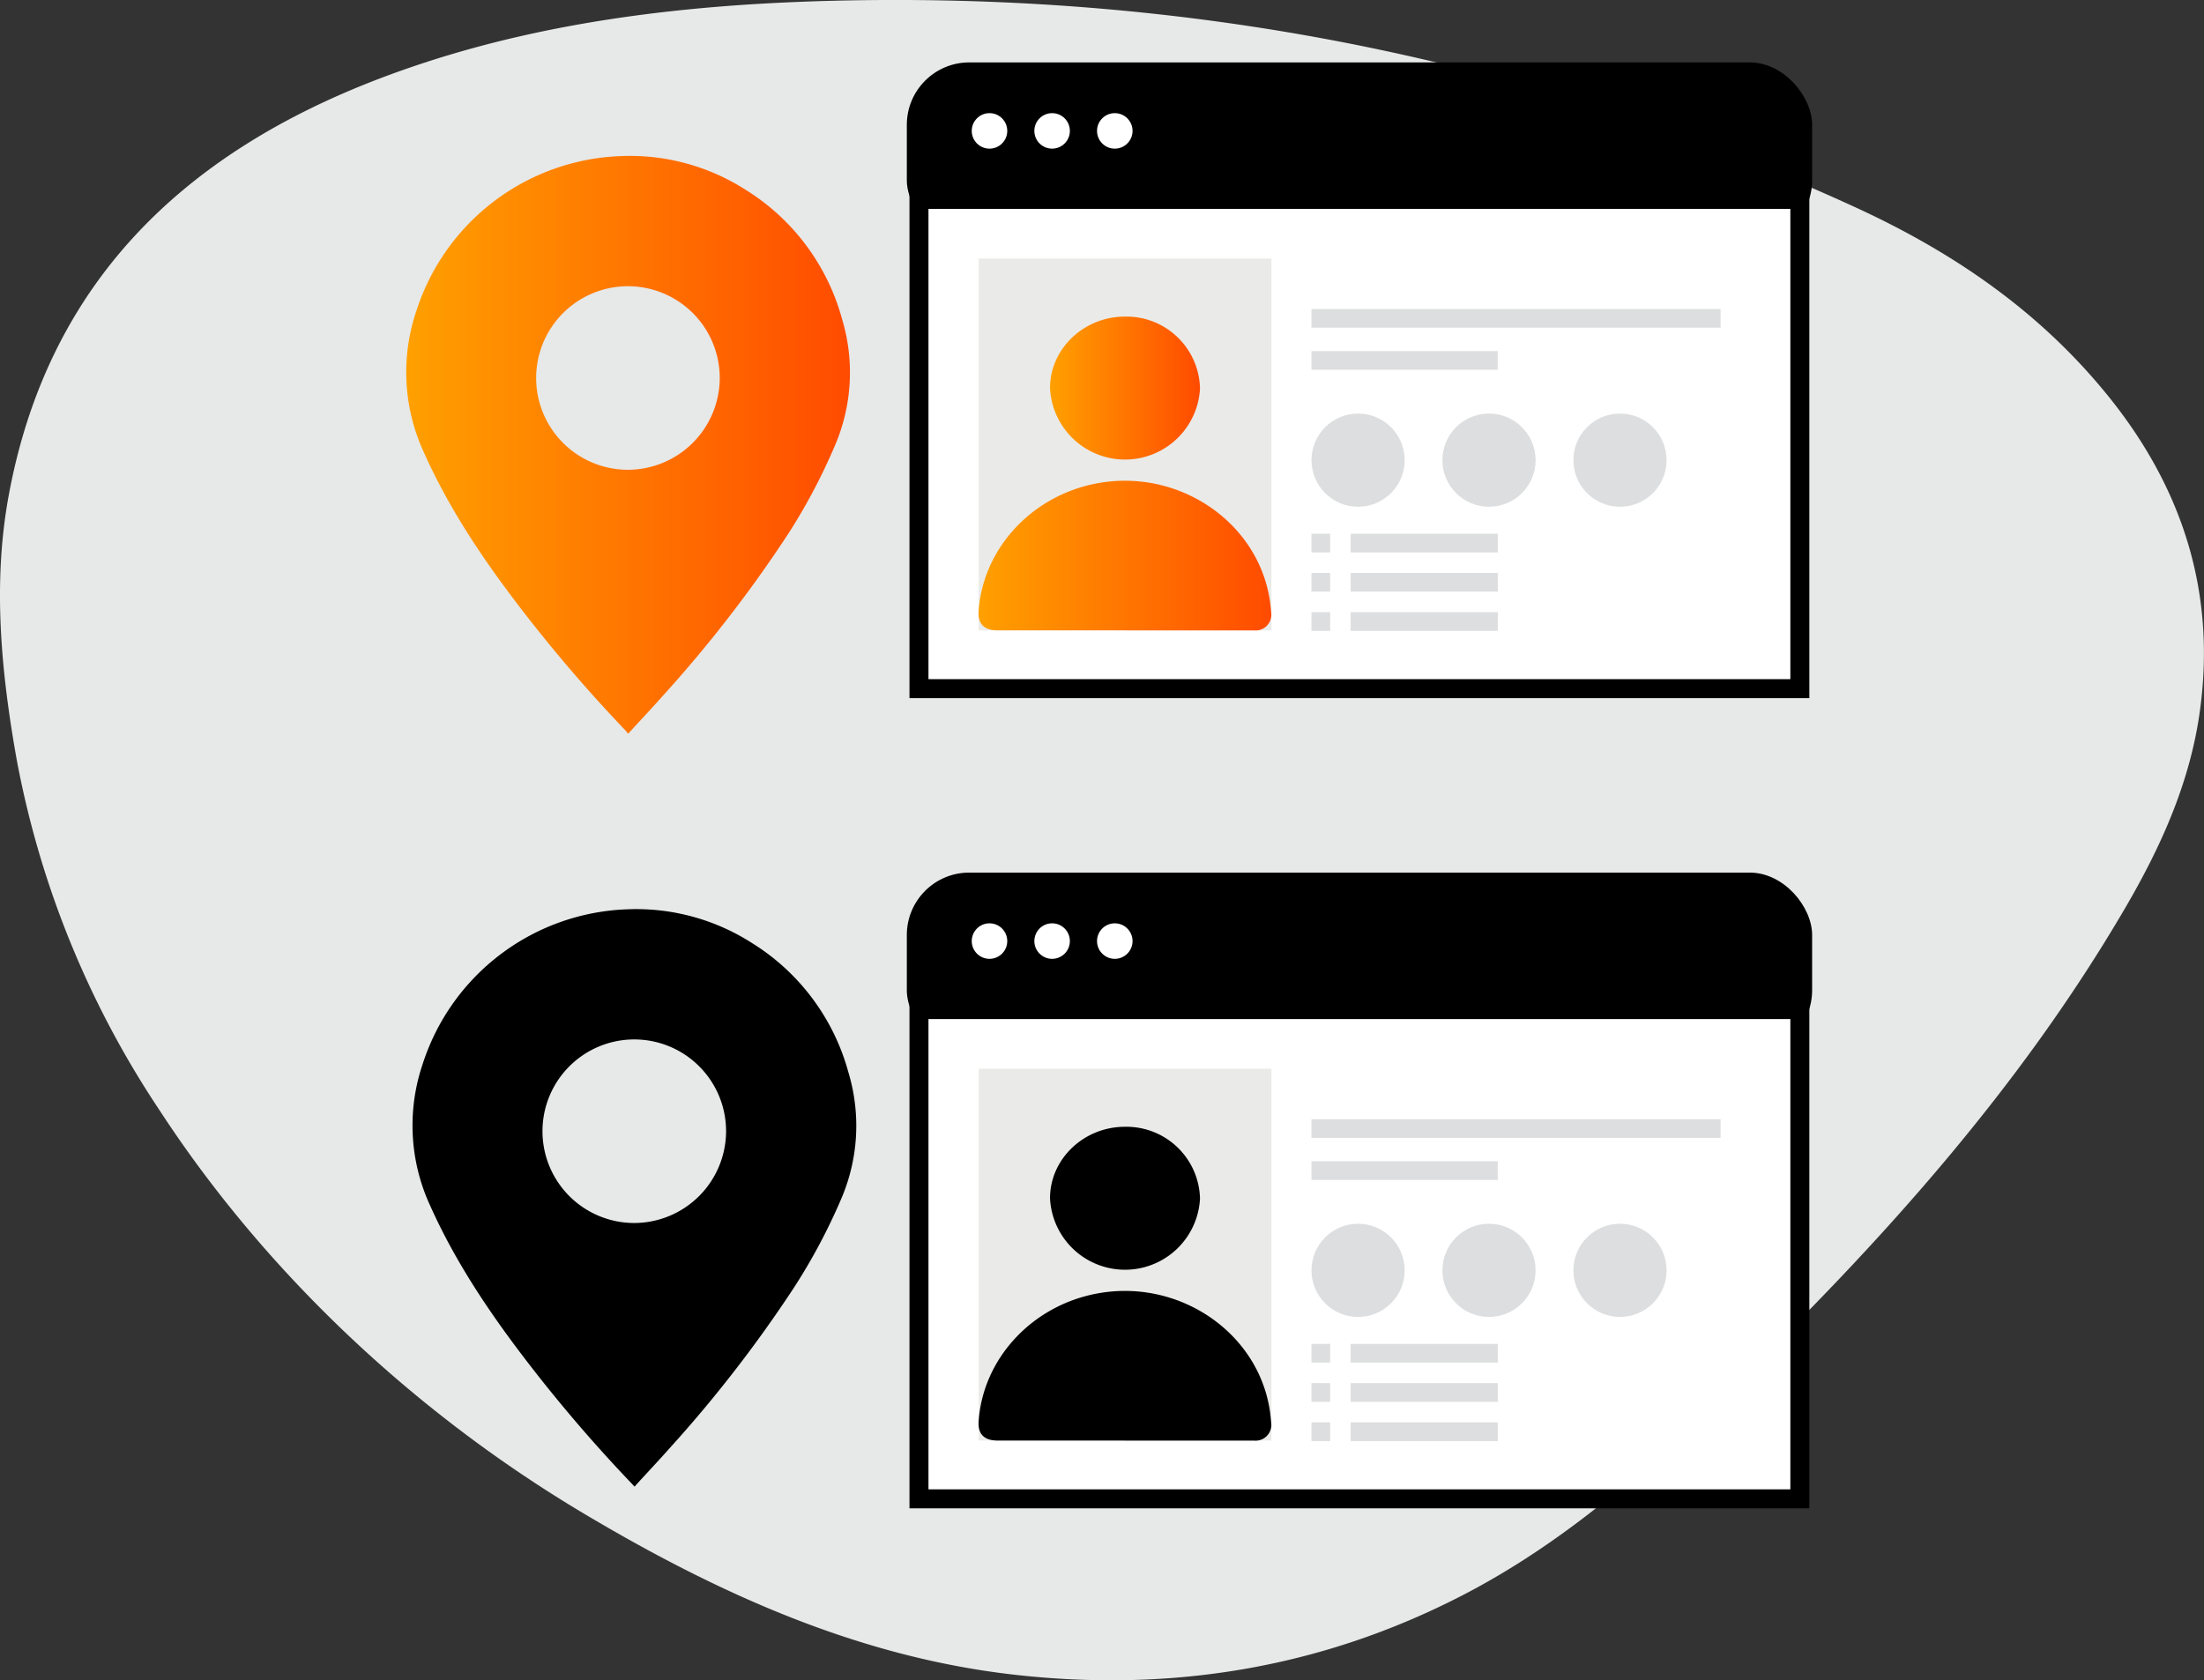 <svg xmlns="http://www.w3.org/2000/svg" xmlns:xlink="http://www.w3.org/1999/xlink" viewBox="0 0 348.14 265.47"><rect x="0" y="0" width="348.14" height="265.47" fill="#333333" stroke="none"/><defs><style>.cls-1{fill:#e7e8e8;}.cls-2{fill:url(#linear-gradient);}.cls-3{fill:#dddedf;}.cls-4,.cls-8{fill:#fff;stroke:#000;stroke-miterlimit:10;}.cls-4{stroke-width:3px;}.cls-5{fill:#eaeae8;}.cls-6{fill:url(#linear-gradient-2);}.cls-7{fill:url(#linear-gradient-3);}.cls-8{stroke-width:1.81px;}</style><linearGradient id="linear-gradient" x1="64.16" y1="70.24" x2="134.24" y2="70.24" gradientUnits="userSpaceOnUse"><stop offset="0" stop-color="#ffa000"/><stop offset="1" stop-color="#ff4b00"/></linearGradient><linearGradient id="linear-gradient-2" x1="154.59" y1="87.76" x2="200.83" y2="87.76" xlink:href="#linear-gradient"/><linearGradient id="linear-gradient-3" x1="165.86" y1="61.36" x2="189.55" y2="61.36" xlink:href="#linear-gradient"/></defs><g id="Layer_2" data-name="Layer 2"><g id="Layer_1-2" data-name="Layer 1"><path class="cls-1" d="M25.17,175.36C40.9,199.52,64,222.43,92.8,239.47c21,12.45,43.08,22.39,67.55,25.13,25,2.81,48.49-1.19,70.33-12.39,16.46-8.43,30-20.55,43-33.19,23.56-22.84,45.38-47.11,62-75.55,5.6-9.59,10.18-19.66,11.77-30.86C350.12,93.88,344.89,77,332.54,62c-10.76-13.11-24.31-22.32-39.73-29.37C242,9.36,189.05-.92,134.31.06c-25.5.47-50.75,3.32-74.53,12.42C28.72,24.38,7.5,44.89,1.36,78.36-1.16,92.11.15,106,2.61,119.86A148.93,148.93,0,0,0,25.17,175.36Z"/><path d="M99.48,234.07a236.12,236.12,0,0,1-15.72-18.3c-6.09-7.87-11.67-16.06-15.77-25.2a30.16,30.16,0,0,1-1.23-22.45,35.25,35.25,0,0,1,32.35-24.46A33.87,33.87,0,0,1,118.8,149,34.78,34.78,0,0,1,134,169.37a29.24,29.24,0,0,1-1.15,20.1,93.24,93.24,0,0,1-7.43,13.95,206.61,206.61,0,0,1-19.71,25.45c-1.77,2-3.61,3.93-5.48,6C99.89,234.5,99.69,234.28,99.48,234.07Zm15.21-55.31a14.5,14.5,0,1,0-14.52,14.46A14.54,14.54,0,0,0,114.69,178.76Z"/><path class="cls-2" d="M98.48,115.07a236.12,236.12,0,0,1-15.72-18.3C76.67,88.9,71.09,80.71,67,71.57a30.16,30.16,0,0,1-1.23-22.45A35.25,35.25,0,0,1,98.11,24.66,33.87,33.87,0,0,1,117.8,30,34.78,34.78,0,0,1,133,50.37a29.24,29.24,0,0,1-1.15,20.1,93.24,93.24,0,0,1-7.43,14,206.61,206.61,0,0,1-19.71,25.45c-1.77,2-3.61,3.93-5.48,6C98.89,115.5,98.69,115.28,98.48,115.07Zm15.21-55.31A14.5,14.5,0,1,0,99.17,74.22,14.54,14.54,0,0,0,113.69,59.76Z"/><rect class="cls-3" x="207.16" y="42.17" width="64.62" height="2.95"/><rect x="143.24" y="9.86" width="143" height="28.45" rx="9.86"/><rect class="cls-4" x="145.16" y="31.5" width="139.14" height="77.3"/><rect class="cls-3" x="207.16" y="48.82" width="64.62" height="2.95"/><rect class="cls-3" x="207.16" y="55.47" width="29.42" height="2.95"/><rect class="cls-3" x="213.35" y="84.32" width="23.24" height="2.95"/><rect class="cls-3" x="207.16" y="84.32" width="2.95" height="2.95"/><rect class="cls-3" x="213.35" y="90.52" width="23.24" height="2.95"/><rect class="cls-3" x="207.16" y="90.52" width="2.95" height="2.95"/><rect class="cls-3" x="213.35" y="96.72" width="23.24" height="2.95"/><rect class="cls-3" x="207.16" y="96.72" width="2.95" height="2.95"/><circle class="cls-3" cx="214.52" cy="72.7" r="7.36"/><circle class="cls-3" cx="235.2" cy="72.7" r="7.36"/><circle class="cls-3" cx="255.89" cy="72.7" r="7.36"/><rect class="cls-5" x="154.59" y="40.85" width="46.24" height="58.74"/><path class="cls-6" d="M177.64,99.59H157.58c-2.1,0-3.12-1-3-3,.66-9.93,8.43-18.32,18.72-20.23,12.74-2.38,25.18,5.92,27.23,18.17.13.76.2,1.53.27,2.29a2.49,2.49,0,0,1-2.7,2.78H177.64Z"/><path class="cls-7" d="M189.55,61.37a11.86,11.86,0,0,1-23.69-.06c0-6.21,5.35-11.3,11.85-11.29A11.62,11.62,0,0,1,189.55,61.37Z"/><circle class="cls-8" cx="156.3" cy="20.68" r="3.71"/><circle class="cls-8" cx="166.19" cy="20.68" r="3.71"/><circle class="cls-8" cx="176.09" cy="20.68" r="3.71"/><rect class="cls-3" x="207.16" y="170.17" width="64.62" height="2.95"/><rect x="143.24" y="137.86" width="143" height="28.45" rx="9.86"/><rect class="cls-4" x="145.16" y="159.5" width="139.14" height="77.3"/><rect class="cls-3" x="207.16" y="176.82" width="64.62" height="2.95"/><rect class="cls-3" x="207.16" y="183.47" width="29.42" height="2.95"/><rect class="cls-3" x="213.35" y="212.32" width="23.24" height="2.95"/><rect class="cls-3" x="207.16" y="212.32" width="2.95" height="2.95"/><rect class="cls-3" x="213.35" y="218.52" width="23.24" height="2.95"/><rect class="cls-3" x="207.16" y="218.52" width="2.95" height="2.95"/><rect class="cls-3" x="213.35" y="224.72" width="23.24" height="2.95"/><rect class="cls-3" x="207.16" y="224.72" width="2.95" height="2.95"/><circle class="cls-3" cx="214.52" cy="200.7" r="7.36"/><circle class="cls-3" cx="235.2" cy="200.7" r="7.36"/><circle class="cls-3" cx="255.89" cy="200.7" r="7.36"/><rect class="cls-5" x="154.59" y="168.85" width="46.24" height="58.74"/><path d="M177.64,227.59H157.58c-2.1,0-3.12-1-3-3,.66-9.93,8.43-18.32,18.72-20.23,12.74-2.38,25.18,5.92,27.23,18.17.13.76.2,1.53.27,2.29a2.49,2.49,0,0,1-2.7,2.78H177.64Z"/><path d="M189.55,189.37a11.86,11.86,0,0,1-23.69-.06c0-6.21,5.35-11.3,11.85-11.29A11.62,11.62,0,0,1,189.55,189.37Z"/><circle class="cls-8" cx="156.3" cy="148.68" r="3.71"/><circle class="cls-8" cx="166.19" cy="148.68" r="3.71"/><circle class="cls-8" cx="176.09" cy="148.68" r="3.71"/></g></g></svg>